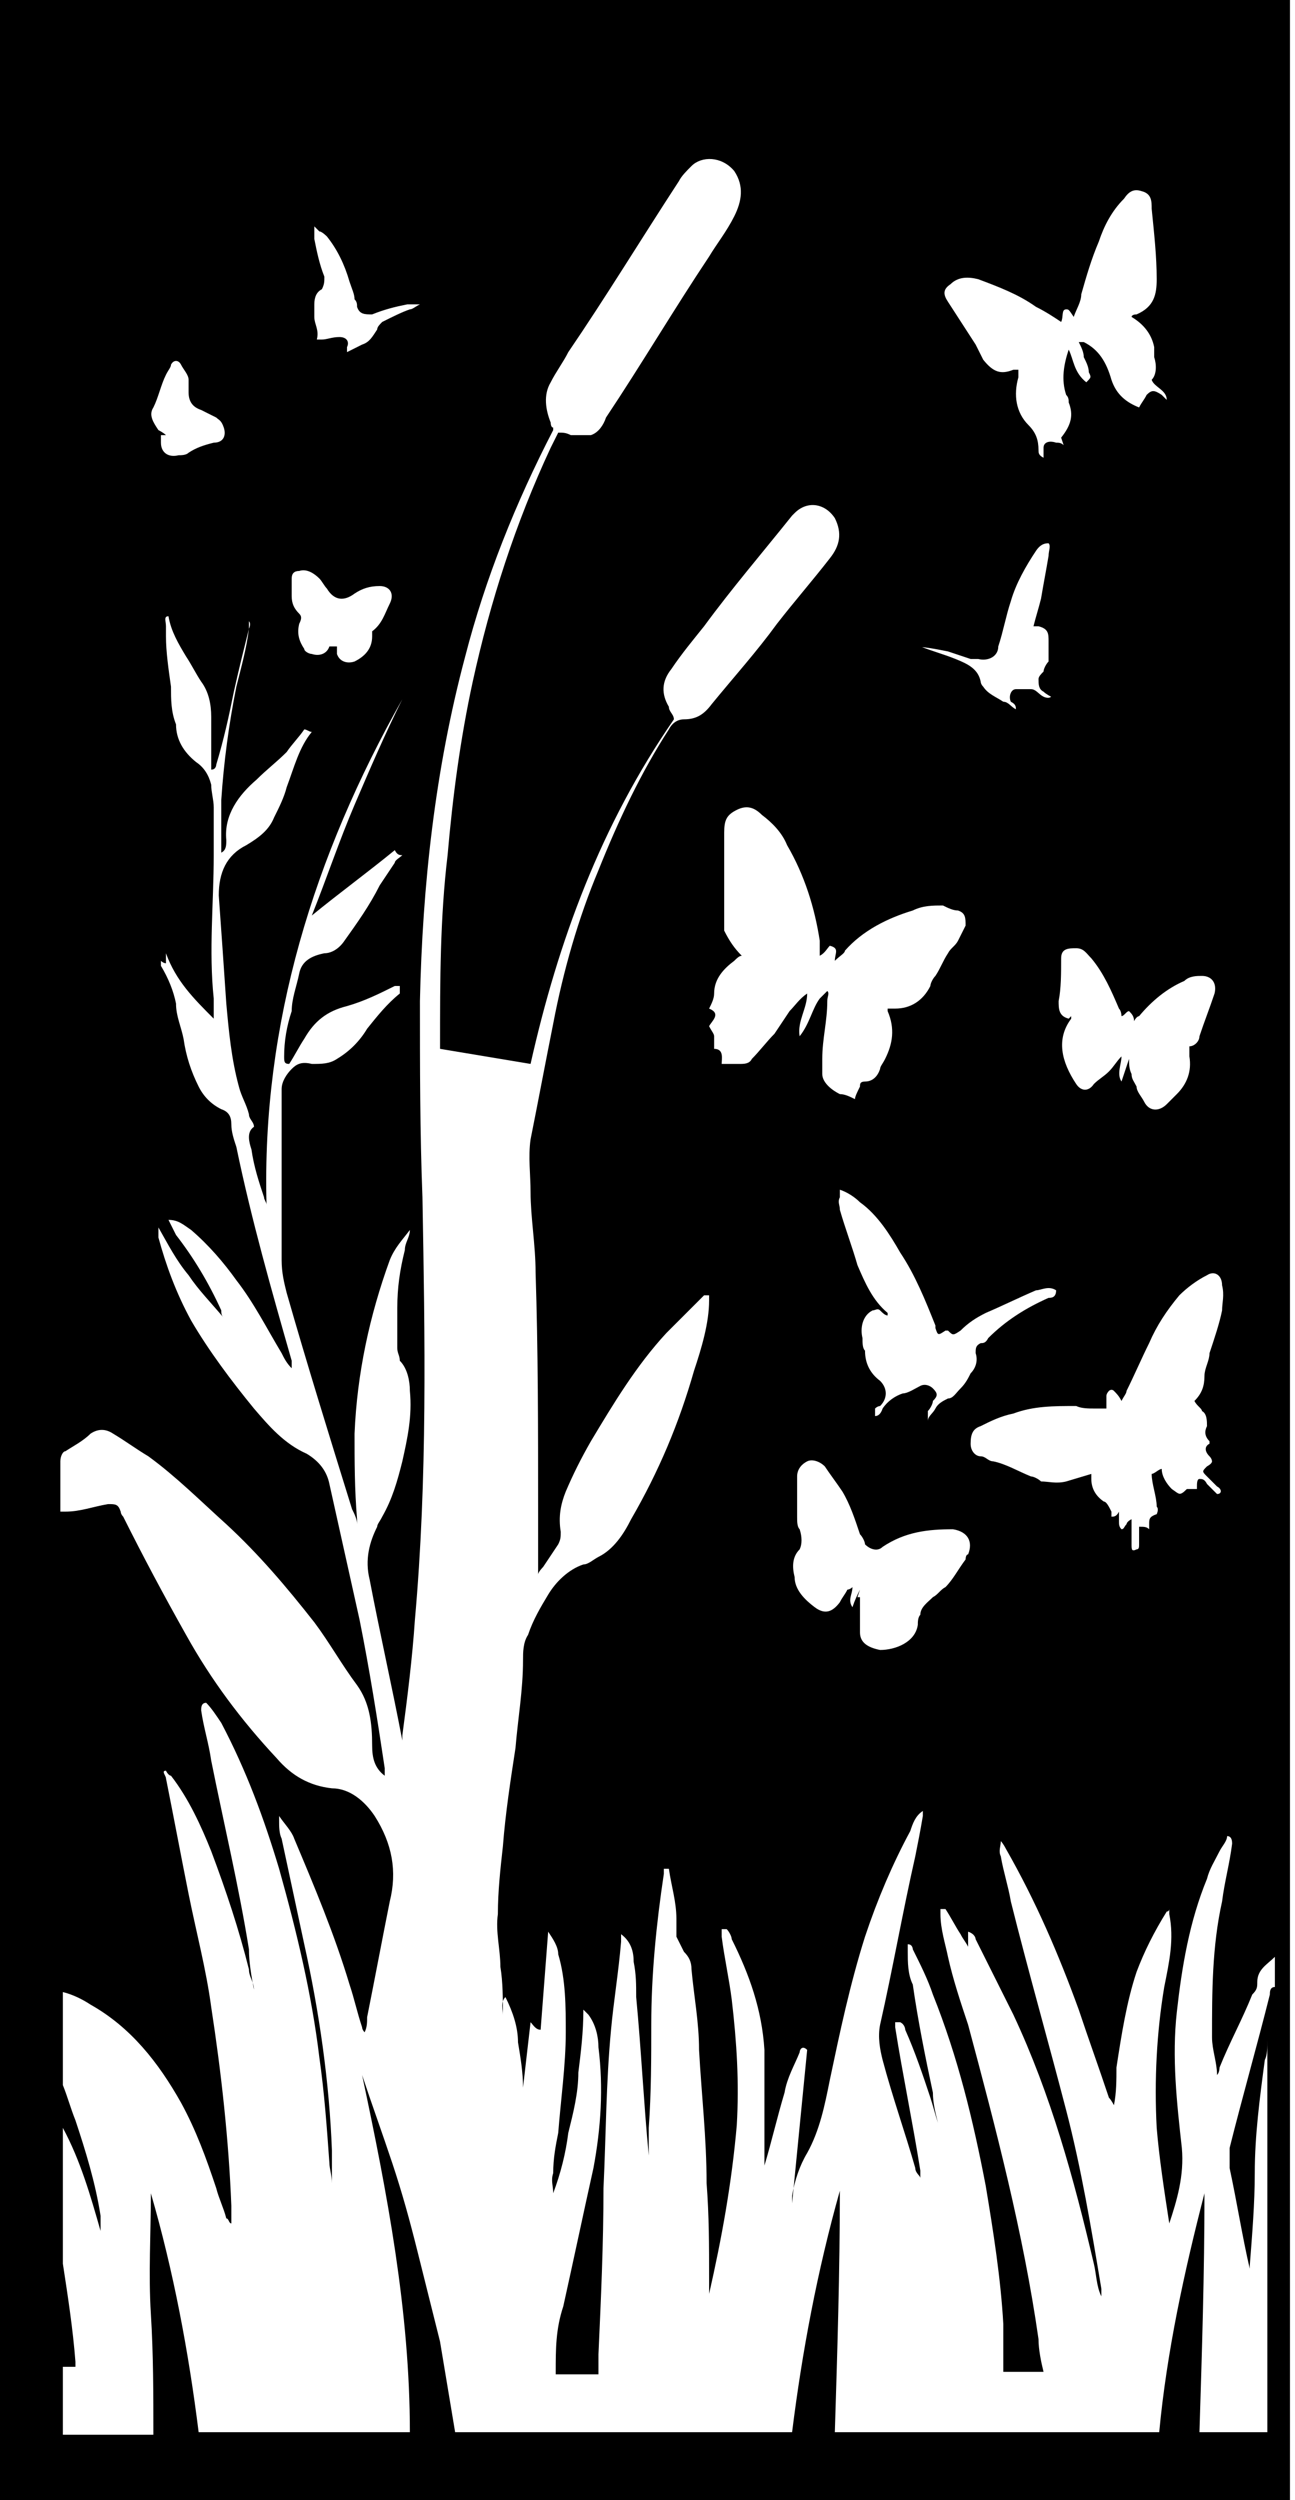 <?xml version="1.0" encoding="UTF-8"?>
<svg id="Calque_1" data-name="Calque 1" xmlns="http://www.w3.org/2000/svg" version="1.1" viewBox="0 0 51.5 99.4">
  <defs>
    <style>
      .cls-1 {
        fill: #000;
        stroke-width: 0px;
      }
    </style>
  </defs>
  <path class="cls-1" d="M51.4,99.4H0c0-.2,0-.3,0-.5V.4c0-.1,0-.2,0-.4h51.3c0,.1,0,.3,0,.4v98.6c0,.1,0,.3,0,.4ZM17.5,41.7s0,0,0,0v-.2c0-2.5,0-5,.3-7.5.2-2.3.5-4.6,1-6.9.7-3.2,1.7-6.3,3.1-9.3.1-.2.2-.4.3-.6.2,0,.3,0,.5.1.3,0,.5,0,.8,0,.3-.1.5-.4.6-.7,1.4-2.1,2.7-4.3,4.1-6.4.3-.5.7-1,1-1.6.3-.6.4-1.2,0-1.8-.5-.6-1.3-.6-1.7-.2-.2.2-.4.4-.5.6-1.5,2.3-2.9,4.6-4.4,6.8-.2.4-.5.8-.7,1.2-.3.5-.2,1.1,0,1.6,0,0,0,.2.1.2,0,0,0,0,0,.1-1.5,2.9-2.7,5.9-3.5,9-1.2,4.5-1.7,9.1-1.8,13.7,0,2.6,0,5.2.1,7.8.1,5.6.2,11.2-.3,16.8-.1,1.5-.3,3.1-.5,4.6,0,0,0,.1,0,.2,0,0,0,0,0,0-.4-2.1-.9-4.3-1.3-6.4-.2-.8,0-1.5.3-2.1,0-.1.1-.2.2-.4.4-.7.6-1.4.8-2.2.2-.9.4-1.8.3-2.8,0-.4-.1-.9-.4-1.2,0-.2-.1-.3-.1-.5,0-.5,0-1.1,0-1.6,0-.8.1-1.5.3-2.3,0-.3.2-.5.2-.8-.3.4-.6.7-.8,1.2-.8,2.2-1.3,4.5-1.4,6.9,0,1.1,0,2.2.1,3.4,0,0,0,.2,0,.2h0c0-.2-.1-.4-.2-.6-.9-2.9-1.8-5.8-2.6-8.6-.1-.4-.2-.8-.2-1.3v-6.5c0,0,0-.2,0-.3,0-.3.2-.6.4-.8.2-.2.4-.3.8-.2.4,0,.7,0,1-.2.5-.3.9-.7,1.2-1.2.4-.5.8-1,1.3-1.4,0-.1,0-.2,0-.3,0,0-.1,0-.2,0-.6.3-1.2.6-1.9.8-.8.2-1.3.6-1.7,1.3-.2.3-.4.7-.6,1-.2,0-.2-.1-.2-.3,0-.6.1-1.2.3-1.8,0-.5.2-1,.3-1.5.1-.5.5-.7,1-.8.3,0,.6-.2.8-.5.5-.7,1-1.4,1.4-2.2.2-.3.4-.6.6-.9,0-.1.2-.2.3-.3-.1,0-.2,0-.3-.2-1.1.9-2.2,1.7-3.3,2.6h0c.6-1.5,1.1-3,1.7-4.4.6-1.4,1.2-2.8,1.9-4.2-3.5,6.2-5.6,12.9-5.4,20.1,0-.1-.1-.2-.1-.3-.2-.6-.4-1.2-.5-1.9-.1-.3-.2-.7.1-.9,0-.2-.2-.3-.2-.5-.1-.4-.3-.7-.4-1.1-.3-1.1-.4-2.2-.5-3.3-.1-1.5-.2-2.9-.3-4.3,0-.9.3-1.6,1.1-2,.5-.3.9-.6,1.1-1.1.2-.4.4-.8.5-1.2.3-.8.5-1.6,1-2.2-.1,0-.2-.1-.3-.1-.2.3-.5.6-.7.9-.4.4-.8.7-1.2,1.1-.7.6-1.3,1.4-1.2,2.4,0,.2,0,.4-.2.5,0-.1,0-.2,0-.3,0-.6,0-1.2,0-1.8.1-1.5.3-3,.6-4.5.2-.8.4-1.5.5-2.3,0,0,.1-.2,0-.3,0,.1,0,.2,0,.3-.2.8-.4,1.6-.6,2.5-.2,1-.4,1.9-.7,2.9,0,0,0,.2-.2.2,0-.1,0-.2,0-.3v-1.8c0-.5-.1-1-.4-1.4-.2-.3-.4-.7-.6-1-.3-.5-.6-1-.7-1.6,0-.2,0-.3,0-.5,0,.1,0,.2,0,.3,0,0,0,.2,0,.2-.2,0-.1.2-.1.4,0,.1,0,.3,0,.4,0,.6.1,1.3.2,2,0,.5,0,1,.2,1.5,0,.6.3,1.1.8,1.5.3.2.5.5.6.9,0,.3.1.6.1.9,0,.6,0,1.3,0,1.9,0,1.9-.2,3.8,0,5.7,0,.2,0,.5,0,.8-.8-.8-1.5-1.5-1.9-2.6,0,.2,0,.3,0,.4,0,0-.1,0-.2-.1,0,0,0,.1,0,.2.3.5.5,1,.6,1.5,0,.5.2.9.3,1.4.1.7.3,1.3.6,1.9.2.4.5.7.9.9.3.1.4.3.4.6,0,.3.1.6.2.9.6,2.9,1.4,5.7,2.2,8.5,0,.1,0,.2,0,.3-.2-.2-.3-.4-.4-.6-.6-1-1.1-2-1.8-2.9-.5-.7-1.1-1.4-1.8-2-.3-.2-.5-.4-.9-.4h0c.1.2.2.4.3.6.7.9,1.3,1.9,1.8,3,0,.1,0,.2.1.3,0,0,0,0,0,0-.5-.6-1-1.1-1.4-1.7-.5-.6-.8-1.2-1.2-1.9,0,.2,0,.3,0,.4.3,1.1.7,2.2,1.3,3.3.7,1.2,1.6,2.4,2.5,3.5.6.7,1.2,1.4,2.1,1.8.5.3.8.7.9,1.2.4,1.8.8,3.6,1.2,5.4.4,2,.7,3.9,1,5.9,0,0,0,.2,0,.3-.4-.3-.5-.7-.5-1.2,0-.9-.1-1.7-.6-2.4-.6-.8-1.1-1.7-1.7-2.5-1.1-1.4-2.2-2.7-3.5-3.9-1-.9-2-1.9-3.1-2.7-.5-.3-.9-.6-1.4-.9-.3-.2-.6-.2-.9,0-.3.3-.7.5-1,.7-.1,0-.2.2-.2.4v1.8c0,0,0,.1,0,.2,0,0,.1,0,.2,0,.6,0,1.1-.2,1.7-.3.3,0,.4,0,.5.3,0,0,0,.1.1.2.8,1.6,1.6,3.1,2.5,4.7,1,1.8,2.2,3.4,3.6,4.9.6.7,1.3,1.1,2.2,1.2.7,0,1.3.5,1.7,1.1.7,1.1.9,2.2.6,3.4-.3,1.5-.6,3.1-.9,4.6,0,.2,0,.4-.1.6,0,0-.1-.1-.1-.2-.2-.6-.3-1.1-.5-1.7-.6-2-1.4-3.9-2.2-5.8-.1-.3-.4-.6-.6-.9,0,0,0,0,0,0,0,0,0,.2,0,.2,0,.2,0,.5.1.7.3,1.4.6,2.8.9,4.2.6,2.7,1,5.5,1.1,8.2,0,.3,0,.7,0,1.1,0,0,0,0,0,.2,0-.3-.1-.6-.1-.8-.1-1.4-.2-2.8-.4-4.2-.3-2.5-.9-5-1.6-7.5-.6-2-1.3-3.9-2.3-5.8-.2-.3-.4-.6-.6-.8-.2,0-.2.2-.2.3.1.7.3,1.3.4,2,.5,2.5,1.1,5,1.5,7.5,0,.5.1,1.1.2,1.6,0,0,0,0,0,0,0-.3-.2-.5-.2-.8-.4-1.6-.9-3.1-1.5-4.7-.4-1-.9-2.1-1.6-3,0,0-.1,0-.2-.2-.2,0,0,.2,0,.3.3,1.5.6,3.1.9,4.6.3,1.5.7,3,.9,4.5.4,2.6.7,5.3.8,7.9,0,.2,0,.5,0,.7-.1,0-.1-.2-.2-.2-.1-.4-.3-.8-.4-1.2-.4-1.2-.8-2.3-1.4-3.4-.9-1.6-2-3-3.6-3.9-.3-.2-.7-.4-1.1-.5,0,0,0,.1,0,.2v3.1c0,.1,0,.2,0,.4.2.5.3.9.5,1.4.4,1.2.8,2.5,1,3.8,0,.2,0,.4,0,.6,0,0,0,0,0,0-.4-1.4-.8-2.8-1.5-4.1,0,0,0,.2,0,.3v4.6c0,.2,0,.4,0,.5.2,1.3.4,2.6.5,3.9,0,0,0,.2,0,.2-.2,0-.3,0-.5,0v2.7h3.6c0-1.6,0-3.2-.1-4.8s0-3.2,0-4.8c.9,3.1,1.5,6.3,1.9,9.5.4,0,8.2,0,8.4,0,0-4.8-.9-9.5-1.9-14.2.4,1.2.8,2.3,1.2,3.5s.7,2.3,1,3.5c.3,1.2.6,2.4.9,3.6.2,1.2.4,2.4.6,3.6h13.4c.4-3.2,1-6.4,1.9-9.6,0,3.2-.1,6.4-.2,9.6h12.9c.3-3.2,1-6.4,1.8-9.5,0,0,0,0,0,0,0,3.2-.1,6.3-.2,9.5h2.7v-15.8c0,0,0,.1,0,.2,0,.3,0,.6-.1.8-.2,1.5-.4,3-.4,4.5,0,1.2-.1,2.4-.2,3.7,0,.1,0,.3,0,.4h0c0,0,0-.2,0-.3-.3-1.3-.5-2.6-.8-4,0-.3,0-.6,0-.8.5-2,1.1-4.1,1.6-6.1,0-.1,0-.3.2-.3,0,0,0,0,0,0v-1.2s0,0,0,0c-.3.3-.7.5-.7,1,0,.2,0,.3-.2.5-.4,1-.9,1.9-1.3,2.9,0,0,0,.2-.1.3,0-.5-.2-1-.2-1.5,0-1.8,0-3.6.4-5.4.1-.8.3-1.5.4-2.3q0-.3-.2-.3c0,.2-.2.4-.3.6-.2.4-.4.7-.5,1.1-.7,1.7-1,3.5-1.2,5.3-.2,1.8,0,3.6.2,5.4.1,1.1-.2,2.1-.5,3,0,0,0,0,0,0,0,0,0,0,0,0-.2-1.3-.4-2.6-.5-3.8-.1-1.9,0-3.8.3-5.6.2-1,.4-1.9.2-2.9,0,0,0-.1,0-.2,0,0,0,.1-.1.1-.5.8-.9,1.6-1.2,2.4-.4,1.2-.6,2.5-.8,3.8,0,.5,0,1-.1,1.5,0,0-.1-.2-.2-.3-.4-1.2-.8-2.3-1.2-3.5-.8-2.2-1.7-4.3-2.9-6.4,0,0-.1-.2-.2-.3,0,.2-.1.4,0,.6.1.6.3,1.2.4,1.8.7,2.8,1.5,5.6,2.2,8.3.6,2.3,1,4.7,1.4,7.1,0,0,0,.2,0,.3-.2-.4-.2-.9-.3-1.3-.8-3.4-1.7-6.7-3.2-9.9-.5-1-1-2-1.5-3,0,0,0-.2-.3-.3,0,.2,0,.3,0,.6-.1-.2-.2-.3-.3-.5-.2-.3-.4-.7-.6-1,0,0-.1,0-.2,0,0,0,0,.1,0,.2,0,.6.2,1.2.3,1.7.2.9.5,1.8.8,2.7,1.1,4.1,2.2,8.3,2.8,12.5,0,.4.1.9.2,1.3h-1.6c0-.2,0-.3,0-.5,0-.5,0-.9,0-1.4-.1-1.8-.4-3.7-.7-5.5-.5-2.6-1.1-5.1-2.1-7.6-.2-.6-.5-1.2-.8-1.8,0,0,0-.2-.2-.2,0,.1,0,.2,0,.3,0,.4,0,.9.2,1.3.2,1.4.5,2.9.8,4.3,0,.4.1.8.2,1.2,0,0,0,0,0,0-.1-.3-.2-.7-.3-1-.3-.9-.6-1.8-1-2.7,0,0,0-.2-.2-.3,0,0-.1,0-.2,0,0,0,0,.1,0,.2,0,0,0,0,0,0,.3,1.9.7,3.8,1,5.7,0,0,0,.2,0,.3,0-.1-.2-.2-.2-.4-.4-1.4-.9-2.8-1.3-4.3-.1-.4-.2-.9-.1-1.4.5-2.2.9-4.5,1.4-6.7.1-.5.2-1,.3-1.6,0,0,0-.1,0-.2-.3.2-.4.5-.5.8-.7,1.3-1.3,2.7-1.8,4.2-.6,1.9-1,3.8-1.4,5.7-.2,1-.4,2-.9,2.9-.3.5-.5,1.1-.6,1.7,0,0,0,.2,0,.3,0,0,0,0,0,0,.2-2,.4-4.1.6-6.1-.2-.2-.3,0-.3.1-.2.5-.5,1-.6,1.6-.3,1-.5,1.9-.8,2.9,0,0,0,.1,0,.2,0-.7,0-1.4,0-2.1,0-.9,0-1.8,0-2.7-.1-1.6-.6-3-1.3-4.4,0-.1-.1-.3-.2-.4,0,0-.1,0-.2,0,0,.1,0,.2,0,.3.1.8.3,1.7.4,2.5.2,1.7.3,3.3.2,5-.2,2.3-.6,4.5-1.1,6.7,0,0,0,.2,0,.3,0-.3,0-.6,0-.9,0-1.3,0-2.5-.1-3.8,0-1.8-.2-3.5-.3-5.3,0-1.1-.2-2.1-.3-3.2,0-.3-.1-.5-.3-.7-.1-.2-.2-.4-.3-.6,0-.2,0-.5,0-.7,0-.7-.2-1.3-.3-2,0,0,0,0,0,0,0,0,0,0-.1,0s-.1,0-.1,0c0,0,0,.1,0,.2-.3,2-.5,4-.5,6,0,1.3,0,2.7-.1,4.1,0,.4,0,.8,0,1.1,0,0,0,0,0,0-.2-2.1-.3-4.2-.5-6.3,0-.5,0-.9-.1-1.4,0-.4-.1-.8-.5-1.1,0,.1,0,.2,0,.3-.1,1.2-.3,2.4-.4,3.5-.2,2.1-.2,4.2-.3,6.3,0,2.2-.1,4.4-.2,6.6,0,.2,0,.5,0,.8h-1.7c0,0,0,0,0-.1,0-.9,0-1.7.3-2.6.4-1.8.8-3.7,1.2-5.5.3-1.6.4-3.2.2-4.8,0-.4-.1-.9-.4-1.3,0,0,0,0-.2-.2,0,.9-.1,1.7-.2,2.5,0,.8-.2,1.6-.4,2.4-.1.8-.3,1.6-.6,2.4,0-.3-.1-.5,0-.8,0-.6.1-1.1.2-1.6.1-1.3.3-2.7.3-4,0-1,0-2.1-.3-3.1,0-.3-.2-.6-.4-.9-.1,1.3-.2,2.6-.3,3.9-.2,0-.3-.2-.4-.3-.1.9-.2,1.7-.3,2.6,0-.6-.1-1.2-.2-1.8,0-.6-.2-1.2-.5-1.8-.2.2-.1.5-.1.7,0,.2,0,.4,0,.7h0c0-.2,0-.5,0-.7,0-.6,0-1.3-.1-1.9,0-.7-.2-1.4-.1-2.1,0-.9.1-1.8.2-2.7.1-1.3.3-2.6.5-3.9.1-1.2.3-2.3.3-3.5,0-.3,0-.7.2-1,.2-.6.5-1.1.8-1.6.3-.5.8-1,1.4-1.2.2,0,.4-.2.6-.3.6-.3,1-.9,1.3-1.5,1.1-1.9,1.9-3.8,2.5-5.9.3-.9.6-1.9.6-2.8,0,0,0-.2,0-.2,0,0-.2,0-.2,0,0,0,0,0,0,0-.5.5-1,1-1.5,1.5-1.2,1.3-2.1,2.8-3,4.3-.4.7-.7,1.3-1,2-.2.5-.3,1-.2,1.6,0,.2,0,.3-.1.5-.2.3-.4.6-.6.9,0,0-.2.2-.2.3,0-.2,0-.3,0-.4,0-.8,0-1.5,0-2.3,0-3.1,0-6.2-.1-9.3,0-1.1-.2-2.2-.2-3.2,0-.7-.1-1.4,0-2.1.3-1.5.6-3.1.9-4.6.4-2.1,1-4.2,1.8-6.1.8-2,1.7-3.9,2.8-5.6.1-.2.3-.4.6-.4.5,0,.8-.2,1.1-.6.9-1.1,1.8-2.1,2.6-3.2.7-.9,1.4-1.7,2.1-2.6.4-.5.5-1,.2-1.6-.4-.6-1.1-.7-1.6-.2,0,0-.1.1-.1.1-1.2,1.5-2.4,2.9-3.5,4.4-.4.5-.9,1.1-1.3,1.7-.4.5-.4,1-.1,1.5,0,.2.2.3.2.5-2.9,4.2-4.6,8.8-5.7,13.7h0ZM32.9,39.4c.1.1,0,.2,0,.4,0,.8-.2,1.5-.2,2.3,0,.2,0,.4,0,.6,0,.3.3.6.7.8.2,0,.4.1.6.2,0-.1.1-.3.2-.5,0-.1,0-.2.2-.2.3,0,.5-.2.6-.5,0-.1.1-.2.2-.4.3-.6.4-1.2.1-1.9,0,0,0,0,0-.1h.3c.6,0,1.1-.3,1.4-.9,0-.1.1-.3.2-.4.2-.3.3-.6.5-.9.1-.2.3-.3.4-.5.1-.2.2-.4.3-.6,0-.3,0-.5-.3-.6-.2,0-.4-.1-.6-.2-.4,0-.8,0-1.2.2-1,.3-2,.8-2.7,1.6,0,.1-.2.2-.4.4,0-.3.2-.5-.2-.6-.1.1-.2.3-.4.4,0-.2,0-.4,0-.6-.2-1.3-.6-2.6-1.3-3.8-.2-.5-.6-.9-1-1.2-.3-.3-.6-.4-1-.2-.4.2-.5.4-.5.9,0,.4,0,.9,0,1.3s0,.5,0,.8,0,.5,0,.8c0,.2,0,.4,0,.5,0,.2,0,.3,0,.5.2.4.4.7.7,1-.1,0-.2.1-.3.2-.4.3-.8.7-.8,1.3,0,.2-.1.4-.2.6.5.2.1.5,0,.7.1.2.2.3.2.4,0,.2,0,.3,0,.5.4,0,.3.4.3.6.3,0,.5,0,.7,0,.2,0,.4,0,.5-.2.3-.3.6-.7.9-1,.2-.3.4-.6.6-.9.2-.2.4-.5.7-.7,0,.6-.4,1.1-.3,1.7.4-.5.5-1.1.8-1.5h0ZM43.4,58.6c0,0,0,.1,0,.2,0,.4.2.7.5.9.1,0,.2.2.3.4,0,0,0,.1,0,.2.1,0,.2,0,.3-.2,0,0,0,.1,0,.2,0,0,0,.2,0,.2,0,.1,0,.2.1.3.1,0,.1-.1.2-.2,0,0,0-.1.2-.2,0,.1,0,.2,0,.3,0,.2,0,.5,0,.7,0,.2,0,.3.2.2.1,0,.1-.1.1-.2,0-.2,0-.4,0-.5s0-.1,0-.2c.2,0,.3,0,.4.1,0,0,0,0,0-.2,0-.2,0-.3.3-.4,0,0,.1-.2,0-.3,0-.4-.2-.9-.2-1.3.1,0,.3-.2.4-.2,0,.3.2.6.4.8.3.2.3.3.6,0,.1,0,.2,0,.3,0,0,0,0,0,.1,0,0,0,0,0,0-.1,0-.1,0-.3.1-.3.1,0,.2,0,.3.2,0,0,.1.1.2.2s.1.1.2.2c.2,0,.2-.2,0-.3-.1-.1-.3-.3-.4-.4-.2-.2-.2-.2,0-.4,0,0,.2-.1.2-.2,0,0,0-.1-.1-.2-.2-.2-.2-.4,0-.5.3-.3,0,0,0,0,0,0,0,0,0-.1-.2-.2-.2-.4-.1-.6,0-.2,0-.5-.2-.6,0-.1-.2-.2-.3-.4.3-.3.4-.6.4-1,0-.3.2-.6.2-.9.2-.6.4-1.2.5-1.7,0-.3.1-.6,0-1,0-.4-.3-.6-.6-.4-.4.2-.8.5-1.1.8-.5.6-.9,1.2-1.2,1.9-.3.6-.6,1.3-.9,1.9,0,.1-.1.2-.2.4-.1-.2-.2-.3-.3-.4s-.2,0-.2,0-.1.1-.1.2c0,0,0,.2,0,.2,0,0,0,.2,0,.3-.2,0-.3,0-.5,0-.2,0-.5,0-.7-.1-.9,0-1.7,0-2.5.3-.5.1-.9.3-1.3.5-.3.1-.4.3-.4.7,0,.3.2.5.4.5.2,0,.3.2.5.2.5.1,1,.4,1.5.6.1,0,.3.1.4.2.3,0,.6.1,1,0h0ZM42.2,17.4c.4-.5.5-.9.3-1.4,0-.1,0-.2-.1-.3-.2-.6-.1-1.2.1-1.8.2.4.2.9.7,1.3.2-.2.2-.2.1-.4,0-.2-.1-.4-.2-.6,0-.2-.1-.4-.2-.6,0,0,.1,0,.2,0,.6.3.9.8,1.1,1.5.2.6.6.9,1.1,1.1.1-.2.2-.3.3-.5.2-.2.3-.2.6,0,0,0,.1.1.2.2,0,0,0,0,0,0,0-.4-.5-.5-.6-.8.2-.2.2-.6.1-.9,0-.1,0-.3,0-.4-.1-.5-.4-.9-.9-1.2,0,0,0,0,0,0,0,0,0-.1.2-.1.7-.3.8-.8.8-1.4,0-.9-.1-1.8-.2-2.8,0-.3,0-.6-.4-.7-.3-.1-.5,0-.7.3-.5.5-.8,1.1-1,1.7-.3.7-.5,1.4-.7,2.1,0,.3-.2.6-.3.9-.2-.3-.2-.3-.3-.3-.2,0-.1.3-.2.5-.3-.2-.6-.4-1-.6-.7-.5-1.5-.8-2.3-1.1-.4-.1-.8-.1-1.1.2-.3.2-.3.4-.1.7l1.1,1.7c.1.2.2.4.3.6.4.5.7.6,1.2.4,0,0,0,0,.2,0,0,.1,0,.2,0,.3-.2.7-.1,1.4.4,1.9.3.3.4.6.4,1,0,.1,0,.2.2.3,0-.1,0-.3,0-.4,0-.2.2-.3.5-.2.1,0,.2,0,.3.1h0ZM34.1,63.5s0,0,.1,0c0,.3,0,.5,0,.8s0,.4,0,.6c0,.4.3.6.8.7.6,0,1.4-.3,1.5-1,0-.1,0-.3.1-.4,0-.3.3-.5.5-.7.2-.1.3-.3.5-.4.3-.3.5-.7.8-1.1,0,0,0-.2.1-.2.2-.5,0-.9-.6-1-1,0-1.9.1-2.8.7-.2.2-.5.1-.7-.1,0-.1-.1-.3-.2-.4-.2-.6-.4-1.2-.7-1.7-.2-.3-.5-.7-.7-1-.2-.2-.5-.3-.7-.2s-.4.3-.4.6c0,.5,0,1.1,0,1.6,0,.2,0,.4.1.5.1.3.1.6,0,.8-.3.3-.3.7-.2,1.1,0,.5.4.9.8,1.2.4.3.7.2,1-.2.1-.2.2-.3.3-.5,0,0,.1,0,.2-.1,0,.3-.2.5,0,.8.1-.3.2-.5.3-.7h0ZM42.6,40.4c0,0,0,0,0,.1-.6.8-.4,1.7.2,2.6.2.3.5.3.7,0,.2-.2.4-.3.6-.5.2-.2.3-.4.5-.6,0,.3-.2.7,0,1,.1-.3.2-.6.3-.9,0,.2,0,.4.1.6,0,.2.1.3.2.5,0,.2.2.4.3.6.2.4.6.4.9.1.1-.1.3-.3.4-.4.4-.4.6-.9.5-1.5,0-.1,0-.2,0-.4.2,0,.4-.2.4-.4.2-.6.4-1.1.6-1.7.1-.4-.1-.7-.5-.7-.2,0-.5,0-.7.2-.7.3-1.3.8-1.8,1.4,0,0-.1,0-.2.2,0-.2-.1-.3-.2-.4-.1,0-.2.2-.3.2,0,0,0,0,0,0,0,0,0-.2-.1-.3-.3-.7-.6-1.4-1.1-2-.2-.2-.3-.4-.6-.4-.3,0-.6,0-.6.4,0,.6,0,1.2-.1,1.7,0,.3,0,.6.4.7h0ZM33.4,47.6c-.1.2,0,.3,0,.5.2.7.5,1.5.7,2.2.3.7.6,1.4,1.2,1.9,0,0,0,0,0,.1-.1,0-.2-.1-.3-.2s-.2,0-.3,0c-.4.2-.5.7-.4,1.1,0,.2,0,.4.1.5,0,.5.2.9.6,1.2.3.3.3.7,0,1,0,0-.1,0-.2.1,0,0,0,.2,0,.3q.2,0,.3-.3c.2-.3.5-.5.8-.6.2,0,.5-.2.7-.3.2-.1.4,0,.5.1.2.2.2.3,0,.5,0,.1-.1.3-.2.4,0,.1,0,.2,0,.4,0-.2.2-.3.3-.5.1-.2.3-.3.5-.4.2,0,.3-.2.5-.4.2-.2.3-.4.4-.6.2-.2.3-.5.2-.8,0-.2,0-.3.2-.4.1,0,.2,0,.3-.2.7-.7,1.5-1.2,2.4-1.6.1,0,.3,0,.3-.3-.3-.2-.6,0-.8,0-.7.3-1.3.6-2,.9-.4.2-.7.4-1,.7-.3.2-.3.2-.5,0,0,0,0,0,0,0,0,0-.1,0-.1,0-.3.2-.3.2-.4-.1,0,0,0,0,0-.1-.4-1-.8-2-1.4-2.9-.4-.7-.9-1.5-1.6-2-.2-.2-.5-.4-.8-.5h0ZM36.6,25.7s0,0,0,0c.5.2.9.3,1.4.5s.9.4,1,.9c0,0,0,.1.1.2.2.3.5.4.8.6.2,0,.3.2.5.3,0-.1,0-.2-.2-.3-.1-.2,0-.5.2-.5.2,0,.4,0,.6,0,.2,0,.3.2.5.3,0,0,.2.1.3,0,0,0-.2-.1-.3-.2-.2-.1-.2-.3-.2-.5,0-.1.1-.2.2-.3,0-.1.1-.3.2-.4,0-.3,0-.5,0-.8,0-.3,0-.5-.4-.6,0,0-.1,0-.2,0,.1-.4.2-.7.3-1.1.1-.6.2-1.1.3-1.7,0-.2.1-.4,0-.5-.1,0-.3,0-.5.3-.4.6-.8,1.3-1,2-.2.6-.3,1.2-.5,1.8,0,.4-.4.6-.8.5,0,0-.2,0-.3,0-.3-.1-.6-.2-.9-.3-.5-.1-1-.2-1.5-.2h0ZM13.4,25.7c0,.2,0,.2,0,.3.1.3.4.4.7.3.4-.2.7-.5.7-1,0,0,0-.2,0-.2.4-.3.5-.7.7-1.1.2-.4,0-.7-.4-.7-.4,0-.7.1-1,.3-.4.3-.8.3-1.1-.2-.1-.1-.2-.3-.3-.4-.2-.2-.5-.4-.8-.3-.2,0-.3.1-.3.3,0,.2,0,.5,0,.7,0,.3.1.5.3.7.1.1.1.2,0,.4-.1.4,0,.7.2,1,0,.1.2.2.3.2.3.1.6,0,.7-.3h0ZM6.4,17.3v.3c0,.4.3.6.7.5.1,0,.3,0,.4-.1.3-.2.6-.3,1-.4.4,0,.5-.3.4-.6s-.2-.3-.3-.4c-.2-.1-.4-.2-.6-.3-.3-.1-.5-.3-.5-.7,0-.2,0-.4,0-.5,0-.2-.2-.4-.3-.6s-.3-.2-.4,0c0,.1-.1.2-.2.4-.2.4-.3.9-.5,1.3-.2.3,0,.6.2.9,0,0,.2.1.3.2h0ZM12.5,9s0,0,0,0c0,.2,0,.3,0,.5.1.5.2,1,.4,1.5,0,.2,0,.3-.1.5-.2.1-.3.3-.3.6s0,.3,0,.5c0,.3.2.5.1.9.1,0,.1,0,.2,0,.2,0,.4-.1.7-.1.3,0,.4.2.3.4,0,0,0,.1,0,.2.2-.1.4-.2.6-.3.3-.1.4-.3.6-.6,0-.1.1-.2.2-.3.4-.2.8-.4,1.1-.5.1,0,.2-.1.4-.2-.2,0-.4,0-.5,0-.5.1-.9.2-1.4.4-.3,0-.5,0-.6-.3,0-.1,0-.2-.1-.3,0-.2-.1-.4-.2-.7-.2-.7-.5-1.3-.9-1.8,0,0-.2-.2-.3-.2h0Z"/>
</svg>